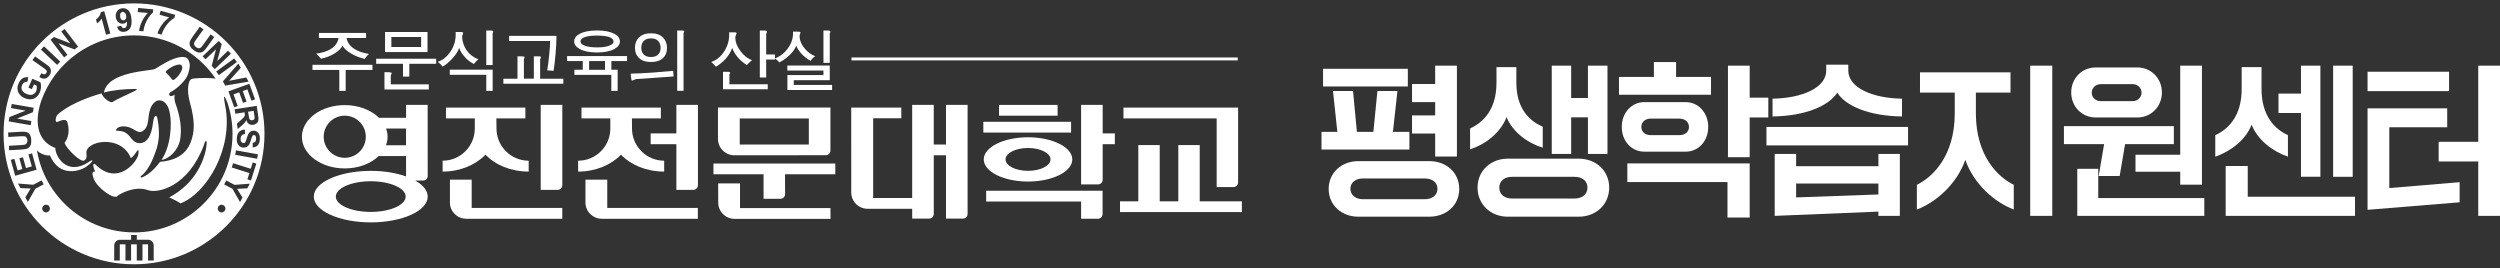 <?xml version="1.0" encoding="UTF-8"?><svg id="_레이어_2" xmlns="http://www.w3.org/2000/svg" viewBox="0 0 994.38 106.6"><rect x="0" y="0" width="994.38" height="106.6" fill="#333333" stroke="none"/><defs><style>.cls-1{fill:none;}.cls-1,.cls-2{stroke-width:0px;}.cls-2{fill:#fff;}</style></defs><g id="_레이어_1-2"><path class="cls-2" d="m525.63,59.47v-7.02h6.3l-1.73-16.25h7.97l1.54,16.25h6.55l1.61-16.25h7.96l-1.79,16.25h6.55v7.02h-34.95Zm.62-25.09v-7.02h33.72v7.02h-33.72Zm14.02,29.71h28.22c6.79,0,11.92,4.55,11.92,11.05s-5.12,11.05-11.92,11.05h-28.22c-6.67,0-11.79-4.62-11.79-11.05s5.12-11.05,11.79-11.05Zm26.43,15.15c2.96,0,5.06-1.62,5.06-4.16s-2.1-4.1-5.06-4.1h-24.64c-2.84,0-4.94,1.62-4.94,4.1s2.1,4.16,4.94,4.16h24.64Zm-5.06-26.13v-7.22h9.2v-5.26h-9.2v-7.22h9.2v-7.28h8.65v36.14h-8.65v-9.17h-9.2Z"/><path class="cls-2" d="m584.73,51.08c5.12-2.34,10.5-7.34,10.5-18.2v-6.18h7.9v6.18c0,10.59,5.43,15.28,10.5,17.55v8.32c-5.93-1.82-11.92-6.11-14.39-12.16-2.47,6.37-8.58,10.92-14.51,12.81v-8.32Zm14.95,12.03h28.28c6.79,0,12.1,4.75,12.1,11.51s-5.31,11.57-12.1,11.57h-28.28c-6.67,0-11.98-4.81-11.98-11.57s5.31-11.51,11.98-11.51Zm26.55,15.86c2.96,0,5.19-1.56,5.19-4.35s-2.22-4.29-5.19-4.29h-24.82c-2.84,0-5.06,1.5-5.06,4.29s2.22,4.35,5.06,4.35h24.82Zm-9.02-17.75V26.12h7.72v12.87h6.67v-12.87h7.78v35.1h-7.78v-14.56h-6.67v14.56h-7.72Z"/><path class="cls-2" d="m643.95,37.69v-7.08h13.89v-5.92h8.83v5.92h13.89v7.08h-36.62Zm10,2.93h16.61c4.82,0,8.89,4.09,8.89,9.88s-4.07,9.82-8.89,9.82h-16.61c-4.82,0-8.89-4.03-8.89-9.82s4.07-9.88,8.89-9.88Zm-6.67,31.79v-7.41h48.66v21.52h-8.83v-14.11h-39.83Zm20.69-18.66c2.47,0,3.83-1.5,3.83-3.25s-1.36-3.32-3.83-3.32h-11.36c-2.41,0-3.77,1.5-3.77,3.32s1.36,3.25,3.77,3.25h11.36Zm19.33,8.78V26.12h8.64v12.74h7.41v7.87h-7.41v15.79h-8.64Z"/><path class="cls-2" d="m702.61,57.84v-7.35h56.32v7.35h-56.32Zm2.41-18.59c11.98-.2,21.37-4.42,21.37-11.18v-2.34h8.77v2.34c0,6.76,9.45,10.99,21.37,11.18v7.08c-13.4-.2-22.54-4.29-25.75-9.49-3.33,5.2-12.47,9.29-25.75,9.49v-7.08Zm.87,46.61v-24.64h8.52v4.88h32.73v-4.88h8.52v24.64h-8.52v-1.69l-41.25,1.69Zm8.52-7.34l32.73-1.17v-4.35h-32.73v5.53Z"/><path class="cls-2" d="m762.44,73.51c6.24-3.05,15.01-11.38,15.07-28.28v-8.39h-13.83v-8.06h36v8.06h-13.77v8.39c.06,16.9,8.83,25.22,15.07,28.28v9.82c-7.66-2.86-15.93-10.14-19.27-19.76-3.34,9.62-11.67,16.9-19.27,19.76v-9.82Zm45.08,12.35V26.12h8.77v59.74h-8.77Z"/><path class="cls-2" d="m834.76,70l2.16-12.68h-15.99v-7.15h43.72v7.15h-19.39l-2.16,12.68h-8.34Zm-1.17-23.27c-5.62,0-9.76-4.42-9.76-9.95s4.14-9.95,9.76-9.95h16.55c5.56,0,9.76,4.42,9.76,9.95s-4.2,9.95-9.76,9.95h-16.55Zm-7.35,39.13v-18.72h8.34v11.64h42.18v7.08h-50.51Zm22.11-45.63c1.85,0,3.46-1.5,3.46-3.31,0-1.95-1.61-3.45-3.46-3.45h-12.84c-1.91,0-3.52,1.5-3.52,3.45,0,1.82,1.61,3.31,3.52,3.31h12.84Zm18.84,33.22v-5.14h-17.79v-6.76h17.79V26.12h8.64v47.32h-8.64Z"/><path class="cls-2" d="m881.13,53.75c5.12-2.27,10.56-7.61,10.5-18.46v-8.58h7.9v8.58c-.06,10.86,5.43,16.19,10.5,18.46v8.58c-6.12-2.14-12.04-6.63-14.45-12.74-2.35,6.11-8.34,10.6-14.45,12.74v-8.58Zm4.14,32.11v-19.83h8.77v12.22h42.67v7.61h-51.44Zm21-40.89v-7.74h8.95v-11.12h7.72v44.2h-7.72v-25.35h-8.95Zm21.74,25.35V26.12h7.78v44.2h-7.78Z"/><path class="cls-2" d="m941.7,36.26v-7.74h32.42v7.74h-32.42Zm0,47.19v-40.37h31.68v7.54h-23.03v24.18l27.97-2.34v8l-36.62,2.99Zm44.03,2.41v-21.65h-15.75v-7.8h15.75v-30.29h8.65v59.74h-8.65Z"/><path class="cls-2" d="m148.15,27.81h-10.66v8.32h-2.53v-8.32h-10.67v-2.03h23.85v2.03Zm-2.54-14.7v2h-7.78c.34,1.79,1.37,3.24,3.09,4.33,1.48.95,3.41,1.61,5.83,2.01-.36.33-.67.67-.97,1.02-.25.28-.49.59-.75.96-1.92-.43-3.7-1.14-5.36-2.14-1.72-1-2.87-2.05-3.44-3.14-.5,1.09-1.57,2.14-3.2,3.14-1.68,1.02-3.47,1.71-5.39,2.06-.29-.36-.58-.72-.88-1.06-.34-.37-.68-.69-1.01-.97,2.41-.3,4.37-.91,5.88-1.86,1.7-1.07,2.72-2.52,3.04-4.36h-7.83v-2h18.76Z"/><path class="cls-2" d="m173.47,25.37h-10.66v5.11h-2.52v-5.11h-10.67v-2h23.86v2Zm-17.69,3.65c.08.12,0,.33-.18.62-.05.09-.1.15-.13.18-.02.05-.03.11-.03.16v3.56h15.12v2.04h-17.64v-6.85h1.58c.75,0,1.17.1,1.28.3Zm14.26-16.29v7.98h-16.89v-7.98h16.89Zm-14.37,2v3.96h11.84v-3.96h-11.84Z"/><path class="cls-2" d="m184.18,12.91c.09.09.06.3-.08.65-.11.23-.17.41-.21.55-.07.26-.1.5-.08.75.16,1.98.77,3.73,1.85,5.23,1.12,1.58,2.66,2.75,4.6,3.48-.28.21-.55.46-.8.74-.16.17-.37.43-.65.75l-.31.39c-1.42-.69-2.67-1.67-3.75-2.91-.99-1.12-1.7-2.29-2.13-3.52-.35,1.23-1.22,2.63-2.63,4.19-1.33,1.44-2.62,2.53-3.91,3.29-.31-.39-.62-.74-.95-1.05-.35-.34-.7-.63-1.04-.86,1.97-.62,3.66-1.97,5.07-4.03,1.56-2.3,2.25-4.92,2.07-7.83h1.7c.68,0,1.1.05,1.25.18Zm11.77,23.23h-2.53v-6.4h-14.52v-2.04h17.06v8.43Zm.22-23.73c.07.11.03.29-.1.55-.04.1-.09.17-.1.21-.02.06-.02.13-.02.2v12.5h-2.53v-13.72h1.77c.57,0,.9.09.99.27Z"/><path class="cls-2" d="m208.63,22.64c.06.11.02.29-.12.57-.05.09-.09.16-.1.2-.02.09-.03.17-.03.23v7.66h3.96v-8.89h1.74c.62,0,.98.07,1.08.24.06.11,0,.29-.16.57-.05.09-.1.16-.13.2-.02.09-.03.17-.03.23v7.66h9.23v2h-23.85v-2h5.61v-8.89h1.67c.64,0,1,.07,1.11.24Zm12.71-8.36c0,2.2-.13,4.7-.4,7.49-.2,2.48-.46,4.62-.76,6.42-.58-.05-1.03-.09-1.32-.13-.48-.03-.87-.05-1.2-.05.26-1.45.51-3.41.76-5.91.26-2.56.39-4.48.39-5.8h-16.31v-2.03h18.84Z"/><path class="cls-2" d="m231.79,24.3h-6.23v-2h23.85v2h-6.24v3.45h2.5v8.38h-2.52v-6.35h-14.68v-2.03h3.33v-3.45Zm12.49-10.9c1.52.78,2.29,1.81,2.29,3.1,0,1.21-.76,2.22-2.29,3.03-1.66.89-3.93,1.34-6.8,1.34s-5.17-.44-6.81-1.34c-1.53-.81-2.29-1.82-2.29-3.03,0-1.28.77-2.32,2.29-3.1,1.64-.85,3.91-1.28,6.81-1.28s5.15.44,6.8,1.28Zm-11.76,1.37c-1.09.42-1.62.99-1.62,1.73,0,.68.53,1.22,1.62,1.64,1.18.47,2.83.71,4.96.71s3.75-.23,4.92-.71c1.08-.41,1.64-.96,1.64-1.64,0-.74-.56-1.31-1.64-1.73-1.14-.41-2.78-.62-4.92-.62s-3.82.21-4.96.62Zm8.12,9.53h-6.32v3.45h6.32v-3.45Z"/><path class="cls-2" d="m259.5,28.88c2.2-.16,4.96-.39,8.27-.71l.15,2.24-6.52.46c-2.11.16-3.64.27-4.55.34-1.53.11-2.65.18-3.38.21-.29,0-.58.05-.86.16-.16.05-.35.14-.6.28-.34.17-.57.24-.68.16-.15-.11-.25-.5-.31-1.15l-.17-1.59c2.37-.02,5.26-.16,8.66-.41Zm-5.44-5.91c-1.01-1-1.51-2.31-1.51-3.93s.5-3.02,1.51-4.06c1.12-1.16,2.75-1.74,4.89-1.74s3.67.58,4.81,1.74c1.02,1.06,1.54,2.41,1.54,4.06s-.49,2.96-1.46,3.93c-1.12,1.13-2.75,1.69-4.92,1.69s-3.74-.57-4.86-1.69Zm1.92-6.61c-.61.66-.91,1.56-.91,2.68s.31,1.92.91,2.57c.67.71,1.66,1.07,2.96,1.07s2.26-.37,2.91-1.07c.61-.65.91-1.5.91-2.57s-.31-2.03-.91-2.68c-.65-.73-1.63-1.09-2.91-1.09s-2.3.35-2.96,1.09Zm16.2-3.98c.04.11-.03.27-.18.49-.05.08-.08.12-.09.14-.02.05-.03.09-.03.12v23h-2.52V12.14h1.95c.52,0,.82.08.88.24Z"/><path class="cls-2" d="m292.92,13.01c.09.08.06.28-.08.61-.12.28-.2.52-.26.71-.09.31-.12.63-.1.96.04,1.58.72,3.28,2.06,5.05,1.35,1.82,2.88,3.01,4.58,3.59-.33.24-.68.55-1.07.94-.24.22-.57.57-.99,1.01-1.35-.84-2.56-1.86-3.62-3.09-1.02-1.22-1.75-2.46-2.2-3.73-.54,1.54-1.42,3-2.65,4.37-1.11,1.21-2.39,2.26-3.83,3.12-.36-.44-.66-.79-.91-1.04-.31-.33-.64-.61-.96-.86,2.18-.74,3.95-2.23,5.3-4.42,1.39-2.26,2-4.72,1.82-7.38h1.66c.71,0,1.13.05,1.25.16Zm-2.52,15.82c.05.1,0,.29-.16.58-.03.08-.06.14-.09.17,0,.05-.02.1-.02.16v3.77h15.25v2.01h-17.8v-6.96h1.74c.6,0,.96.09,1.06.27Zm14.68-16.42c.05.13,0,.35-.15.68-.07.13-.11.24-.13.31-.04.13-.05.23-.05.33v7.94h3.51v2.02h-3.51v7.13h-2.53V12.14h1.79c.62,0,.97.09,1.08.27Z"/><path class="cls-2" d="m318.34,12.78c.08.08.06.28-.06.59-.1.24-.17.41-.21.55-.05.23-.07.45-.05.69.12,1.67.81,3.24,2.06,4.71,1.16,1.39,2.55,2.4,4.16,3.03-.38.24-.73.54-1.07.91-.29.3-.54.64-.72.96-1.46-.81-2.71-1.79-3.72-2.92-.98-1.06-1.65-2.1-2.01-3.14-.47,1.22-1.33,2.45-2.6,3.69-1.25,1.23-2.64,2.23-4.16,2.99-.21-.3-.48-.57-.78-.84-.23-.21-.55-.46-.96-.75,2.11-.82,3.87-2.19,5.23-4.11,1.47-2.06,2.11-4.25,1.96-6.56h1.69c.69,0,1.11.06,1.26.19Zm11.7,13.29v5.82h-14.31v1.88h15.24v2.02h-17.78v-5.93h14.34v-1.8h-14.37v-2h16.88Zm.23-13.66c.06.13.03.33-.09.6-.05.1-.1.17-.11.2-.02.08-.03.14-.03.21v11.58h-2.51v-12.86h1.79c.53,0,.86.09.95.27Z"/><rect class="cls-2" x="338.66" y="22.86" width="153.65" height="1.16"/><path class="cls-2" d="m239.36,87.02h38.21v-4.31h-36.03v-11.25h-8.67v9.1c0,3.57,2.92,6.45,6.49,6.45Z"/><path class="cls-2" d="m251.39,51.12l-.04-4.04h11.51v-4.28h-31.57v4.28h11.47v4.04c0,7.07-5.73,12.8-12.81,12.8v4.33c6.99,0,13.17-2.68,17.06-6.73,3.9,4.11,10.13,6.73,17.17,6.73v-4.33c-7.06,0-12.8-5.73-12.8-12.8Z"/><path class="cls-2" d="m223.66,41.7h-8.59v33.82h6.75c1.01,0,1.84-.82,1.84-1.83v-31.98Z"/><path class="cls-2" d="m438.54,75.86h-46.29v4.29h37.76v6.86h6.69c1.01,0,1.85-.82,1.85-1.84v-9.31h-.01Z"/><path class="cls-2" d="m185.44,87.02h38.21v-4.31h-36.04v-11.25h-8.65v9.1c0,3.57,2.91,6.45,6.48,6.45Z"/><path class="cls-2" d="m330.34,87.05l-.03-4.29h-35.97v-9.81h-8.69l.03,7.62c0,3.58,2.9,6.48,6.47,6.48h38.18Z"/><path class="cls-2" d="m384.85,41.7h-8.58v15.79h-4.87v-15.79h-8.58v37.06h-15.52v-31.72h11.2v-4.25h-19.93l.02,33.77c0,3.57,2.9,6.48,6.48,6.48h17.75v3.9h6.75c1.01,0,1.84-.82,1.84-1.84v-23.33h4.86v25.17h6.74c1.01,0,1.85-.82,1.85-1.84v-43.4Z"/><path class="cls-2" d="m443.43,53.07h-4.84v-11.37h-8.58v31.65h6.74c1.02,0,1.84-.82,1.84-1.84v-14.16h4.84v-4.28Z"/><path class="cls-2" d="m332.25,65.04h-48.47v4.28h19.93v9.74h6.72c1.01,0,1.84-.82,1.84-1.84l-.03-7.9h20v-4.28Z"/><path class="cls-2" d="m277.6,41.7h-8.57v11.37h-10.23v4.28h10.23v18.16h6.74c1.01,0,1.84-.82,1.84-1.83v-31.98Z"/><path class="cls-2" d="m165.19,71.82h3.08c1.01,0,1.85-.82,1.85-1.83l-.02-28.29h-8.58v5.15h-10.77c-3.11-3.06-8.05-5.05-13.62-5.05-9.42,0-17.05,5.64-17.05,12.6s7.63,12.59,17.05,12.59c5.5,0,10.37-1.92,13.48-4.91h10.9v8.09c-3.86-1.38-8.73-2.21-14.04-2.21-12.52,0-22.66,4.59-22.66,10.24s10.14,10.25,22.66,10.25,22.65-4.59,22.65-10.25c0-2.41-1.85-4.62-4.93-6.38Zm-28.06-9.05c-4.63,0-8.38-3.76-8.38-8.38s3.75-8.38,8.38-8.38,8.37,3.75,8.37,8.38-3.75,8.38-8.37,8.38Zm10.34,21.52c-7.68,0-13.9-2.73-13.9-6.1s6.22-6.1,13.9-6.1,13.88,2.73,13.88,6.1-6.21,6.1-13.88,6.1Zm14.04-26.51h-7.99c.41-1.08.64-2.22.64-3.39s-.22-2.22-.6-3.27h7.94v6.66Z"/><rect class="cls-2" x="397.37" y="41.73" width="23.29" height="4.28"/><rect class="cls-2" x="391.13" y="48.44" width="34.9" height="4.29"/><path class="cls-2" d="m408.9,54.6c-9.73,0-17.61,3.94-17.61,8.81s7.88,8.8,17.61,8.8,17.61-3.94,17.61-8.8-7.89-8.81-17.61-8.81Zm0,13.35c-4.95,0-8.95-2.03-8.95-4.54s4.01-4.55,8.95-4.55,8.95,2.04,8.95,4.55-4.01,4.54-8.95,4.54Z"/><path class="cls-2" d="m197.48,51.12l-.05-4.04h11.53v-4.28h-31.58v4.28h11.47v4.04c0,7.07-5.74,12.8-12.8,12.8v4.33c6.98,0,13.16-2.68,17.06-6.73,3.89,4.11,10.12,6.73,17.17,6.73v-4.33c-7.07,0-12.8-5.73-12.8-12.8Z"/><path class="cls-2" d="m328.43,61.73c1.01,0,1.87-.79,1.87-1.8v-17.15h0l-44.73-.02v12.49c0,3.57,2.92,6.51,6.49,6.51l36.36-.02m-34.19-14.62h27.48v10.38h-27.48v-10.38Z"/><path class="cls-2" d="m477.19,80.08v-22.38h-8.51v22.38h-7.4v-22.38h-8.51v22.38h-7.28v4.28h48.47v-4.28h-16.77Zm6.74-5.68h6.68c1.02,0,1.85-.84,1.85-1.84v-29.75h-45.6v4.29h37.07v27.3Z"/><path class="cls-1" d="m53.3,0C23.85,0,0,23.87,0,53.3s23.85,53.3,53.3,53.3,53.31-23.86,53.31-53.3S82.73,0,53.3,0Z"/><path class="cls-2" d="m99.23,47.32c.1.2.26.35.45.43.19.09.43.12.68.08.29-.05.53-.16.68-.35.16-.18.24-.43.24-.72,0-.15-.06-.58-.18-1.29l-.21-1.38-2.22.34.21,1.31c.13.85.24,1.37.35,1.58ZM49.15,8.09c.34-.03.61-.19.82-.48.2-.28.29-.68.25-1.2-.06-.57-.22-.99-.51-1.28-.28-.29-.6-.42-.95-.39-.32.03-.57.18-.77.46-.19.28-.26.7-.21,1.28.05.59.2,1.01.46,1.28.26.25.57.36.91.34Zm4.16-6.74C24.66,1.35,1.42,24.58,1.42,53.24s23.24,51.88,51.89,51.88,51.89-23.23,51.89-51.88S81.96,1.35,53.31,1.35Zm50.05,53.98c-.05,1.1-.34,1.93-.85,2.47-.51.54-1.17.81-1.99.8v-1.78c.45-.06.8-.21,1-.45.22-.24.34-.61.35-1.12.02-.52-.07-.94-.27-1.24-.13-.19-.31-.29-.53-.3-.21,0-.39.07-.56.24-.2.22-.42.76-.66,1.62-.24.86-.49,1.49-.72,1.9-.24.41-.56.72-.95.94-.39.22-.87.31-1.42.3-.51-.03-.98-.18-1.4-.49-.43-.3-.75-.72-.95-1.24-.19-.52-.27-1.17-.23-1.94.04-1.12.34-1.97.89-2.54.54-.58,1.3-.91,2.3-.98l.09,1.74c-.59.08-1.02.28-1.31.58-.28.32-.44.74-.47,1.28-.03.57.08,1.02.31,1.32.24.3.51.46.84.47.21.02.39-.03.54-.16.16-.12.29-.32.42-.63.08-.2.23-.68.44-1.41.28-.95.6-1.61.97-1.99.51-.52,1.11-.76,1.81-.74.45.02.88.16,1.25.44.39.27.67.65.85,1.14.19.49.27,1.08.24,1.77Zm-.68-9.5c.14.93.17,1.62.09,2.07-.11.44-.32.83-.69,1.14-.36.32-.8.52-1.32.6-.66.1-1.23-.01-1.72-.32-.49-.32-.85-.86-1.09-1.61-.16.42-.35.77-.59,1.07-.22.29-.64.69-1.26,1.22l-1.54,1.34-.33-2.11,1.7-1.57c.61-.56.99-.93,1.14-1.14.15-.19.25-.39.29-.59.03-.2.02-.49-.03-.9l-.06-.36-3.66.57-.28-1.77,8.76-1.36.58,3.73Zm-1.25-6.3l-1.41.51-1.62-4.5-1.85.67,1.51,4.18-1.4.51-1.51-4.19-2.27.82,1.68,4.65-1.4.5-2.29-6.34,8.33-3.01,2.24,6.18Zm-5.65-12.56l-4.62,5.17,6.78-1.32.94,1.65-9.29,1.58-.94-1.67,6.17-7.1.95,1.69Zm-1.56-2.29l-7.17,5.21-1.05-1.45,7.17-5.2,1.05,1.45Zm-6.02-7.14l-1.78,6.7,4.29-4.07,1.14,1.2-6.41,6.11-1.24-1.3,1.73-6.57-4.19,3.98-1.14-1.2,6.42-6.11,1.2,1.27Zm-12.64-1.15c.2-.47.59-1.13,1.16-1.93l2.75-3.83,1.46,1.03-2.79,3.9c-.46.62-.73,1.04-.81,1.25-.15.34-.18.68-.08,1.02.12.35.37.67.77.96.42.29.79.43,1.13.41.33-.02.61-.14.82-.35.22-.21.53-.61.94-1.18l2.85-3.98,1.46,1.04-2.71,3.78c-.61.87-1.09,1.45-1.43,1.75-.34.3-.69.5-1.07.59-.39.09-.83.09-1.27-.02-.47-.11-.98-.36-1.55-.77-.69-.49-1.14-.95-1.39-1.36-.24-.42-.38-.82-.4-1.22-.02-.4.03-.76.17-1.09Zm-12.1-10.54l.43-1.58,5.8,1.63-.35,1.23c-.6.34-1.28.87-2.03,1.61-.74.74-1.38,1.58-1.91,2.49-.54.92-.91,1.77-1.13,2.55l-1.64-.46c.36-1.22.97-2.38,1.81-3.52.83-1.15,1.79-2.1,2.86-2.88l-3.85-1.07Zm-8.51-2.69l5.98.57-.11,1.26c-.54.44-1.11,1.09-1.7,1.96-.6.87-1.08,1.8-1.44,2.8-.36,1-.58,1.9-.65,2.71l-1.7-.17c.15-1.26.53-2.52,1.14-3.79.62-1.27,1.39-2.38,2.31-3.34l-4-.37.17-1.63Zm-8.27,1.15c.5-.62,1.18-.95,2.03-1.03.93-.08,1.72.21,2.39.88.65.67,1.05,1.82,1.2,3.47.15,1.67-.06,2.9-.61,3.71-.56.79-1.34,1.23-2.33,1.32-.71.06-1.31-.08-1.78-.42-.48-.34-.82-.88-1-1.63l1.68-.34c.07.34.2.59.39.74.19.16.43.22.71.19.36-.03.66-.22.88-.58.22-.36.31-1.07.3-2.11-.39.55-.92.86-1.59.91-.71.07-1.36-.16-1.94-.67-.56-.51-.9-1.21-.97-2.1-.09-.93.13-1.71.63-2.32Zm-7.28,2.23c.41-.55.64-1.12.7-1.71l1.36-.38,2.43,8.9-1.71.46-1.74-6.4c-.46.74-1.07,1.38-1.83,1.88l-.43-1.53c.41-.27.82-.68,1.22-1.22Zm-17.92,8.2l6.49,2.51-3.6-4.7,1.32-1.02,5.39,7.04-1.43,1.09-6.35-2.43,3.52,4.59-1.33,1.01-5.39-7.05,1.38-1.06Zm-3.96,3.69l6.45,6.07-1.23,1.31-6.45-6.08,1.23-1.3Zm-3.58,4.01l4.58,3.24c.59.43,1.02.8,1.27,1.14.32.44.47.94.47,1.49,0,.55-.24,1.13-.66,1.74-.5.71-1.1,1.12-1.77,1.21-.68.11-1.4-.11-2.17-.66l.81-1.49c.43.28.77.43,1.01.44.38.02.67-.12.9-.44.23-.33.31-.62.21-.89-.09-.26-.43-.61-1.01-1.01l-4.67-3.31,1.03-1.45Zm-6.55,10.76c.44-1.01.99-1.7,1.66-2.09.66-.38,1.41-.49,2.23-.33l-.4,1.76c-.44-.06-.84.02-1.22.24-.36.22-.65.56-.85,1.04-.32.71-.34,1.38-.07,2,.28.61.86,1.13,1.75,1.51.96.43,1.78.52,2.45.3.67-.23,1.15-.68,1.46-1.38.15-.34.22-.72.24-1.12.02-.41-.02-.77-.11-1.1l-1.03-.45-.81,1.88-1.38-.59,1.53-3.55,3.24,1.4c.18.5.26,1.12.23,1.88-.04.76-.18,1.47-.48,2.14-.37.86-.87,1.52-1.5,1.99-.64.48-1.35.73-2.15.76-.8.03-1.6-.12-2.37-.46-.86-.36-1.53-.87-2.03-1.51-.5-.64-.78-1.38-.82-2.22-.05-.64.09-1.34.42-2.12Zm-3.63,13.37l6.46-2.57-5.85-1.01.3-1.64,8.73,1.51-.31,1.78-6.3,2.52,5.69.99-.28,1.64-8.74-1.51.3-1.72Zm-.24,11.42l4.8-.28c.76-.04,1.24-.09,1.46-.15.36-.1.64-.29.85-.6.21-.3.29-.7.27-1.2-.03-.51-.16-.88-.38-1.14-.23-.24-.5-.38-.8-.42-.3-.03-.81-.03-1.51,0l-4.89.28-.09-1.78,4.65-.27c1.06-.06,1.81-.05,2.26.02.45.07.82.23,1.14.47.32.25.58.58.79,1.01.19.43.32.99.36,1.69.03.84-.02,1.49-.19,1.93-.17.45-.4.81-.7,1.08-.29.28-.61.46-.95.56-.5.14-1.25.24-2.24.3l-4.71.27-.1-1.79Zm.76,5.59l1.44-.41,1.29,4.6,1.88-.53-1.19-4.28,1.43-.4,1.21,4.28,2.32-.65-1.34-4.77,1.44-.41,1.81,6.5-8.53,2.39-1.77-6.33Zm9.8,11.48l-3.01,5.27-.98-1.86,2.11-3.49-4.06-.16-.96-1.82,6.07.48,3.29-1.74.84,1.58-3.3,1.74Zm4.24,9.42c-.85,0-1.53-.69-1.53-1.53s.69-1.53,1.53-1.53,1.53.68,1.53,1.53-.68,1.53-1.53,1.53Zm40.58,19.14v-6.43h-2.23v6.43h-2.26v-6.43h-2.27v6.43h-2.24v-6.43h-2.25v6.43h-2.23l.02-6.03c0-1.23,1-2.22,2.23-2.22h4.48v-1.9h2.27v1.89h4.49c1.22,0,2.23.99,2.23,2.23v6.03s-2.23,0-2.23,0Zm-5.58-11.19c-19.39,0-35.47-14.07-38.62-32.54l-.03-.15c.77,1.14,3.79,2.43,5.17,2.04,3.9,9.26,12.53,6.11,14.8,4.29,2.85-2.18,2.57-3.05.51-1.53-8.76,5.62-13.27-2.66-13.12-5.67-9.71-3.72-6.98-14.93-5.66-18.67,5.37-15.21,19.89-26.12,36.95-26.12,13.48,0,25.37,6.82,32.43,17.18-2.97-.32-5.53-.36-8.99,0-.62.09-1.14.5-1.38,1.01-1.67,4.1.67,9.86.91,11.52,1.09,5.18,1.14,8.66-.49,12.9-2.08,5.28-6.92,7.27-12.13,7.68-2.02,2.62-4.13,4.86-7.03,6.14-.27.09-.52.17-.71-.14-.13-.36.51-.49,1.12-1.19,2.19-2.31,3.68-5.38,5.17-9.8.94-3.12,1.51-6.64.35-12.46-.11-.51-.21-.74-.53-.79-.54-.03-.93.54-1.25,3.13-.27,1.97-.67,3.87-1.71,5.53-.78,1.33-2.09,2.16-3.61,2.15-1.85,0-2.9-1.42-3.92-2.73-1.33-1.5-2.51-2.19-5.15-2.21-.3-.04-.28-.28-.2-.47.5-.96,1.68-1.21,2.77-1.29,1.81,0,3.3.62,4.76,1.57,1.93,1.18,2.67.71,3.66-.17,1.01-.98,1.33-2.29,1.52-3.62.35-2.99.61-6.14,3.17-7.79.64-.38,1.53-.39,2.34-.16,1.6.67,2.53,2.36,2.87,3.82,1.43,5.43.46,14.67-3.07,19.71,3.35-.41,6.64-4.21,7.35-7.68.92-4.67.07-9.56-1.71-14.6-.51-1.18-.54-2.53-.4-3.64-.35.26-.93.46-1.24.53-.35.05-.69-.11-.89-.43-.13-.38.05-.87.43-1.08,2.26-1.18,5.44-3.96,6.67-6.39.52-1.14,1.11-3.1,1.05-4.47-.03-.88-.43-2.18-1.07-2.7-1.76-1.33-5.63.37-6.72.83-2.11,1.02-5.37,3.03-6.06,3.46-1.36.81-18.91.88-20.29,9.37,3.5-.94,8.13-1.45,12.57-1.41,1.05-.03.37.51-1.05,1.15-.95.45-6.79,3.09-8.2,4.07-.53.33-3.41-1.11-4.26-3.46-.47.13-11.25,2.96-17.37,8.3-1.19,1.26-1,3.16-.49,3.07.95-.05,3.57-1.96,4.29.19.32.95,1.27,5.11-1.15,8.04.5,2.14,6.39,8.02,7.82,7.08,1.04-.73,1.02-1.51.87-2.79-.69-5,13.73-7.86,17.67,1.84.98-.56,1.65-1.66,2.35-2.66.48-.82.84-.8.69.9-.18,2.97-8.18,13.25-17.14,4.28-.64-.62-1.47-.09-.11,2.84-.88,0-1.53.22-.53,2.88,1.28,3.55,8.27,8.69,9.56,6.72.2-.24,6.27-4.24,12.02-2.21,3.83,1.4,15.92-1.29,22.15-17.75.48-1.88,1.36-2.79,1.14-.36-.47,5.05-3.8,15.14-14.89,21.01,1.02.36,4.02,1.93,4.52,2.36,10.27-3.9,21.13-21.74,17.78-38.83-1.43-7.34.89-1.19.89-1.19,1.3,3.9,2.01,8.07,2.01,12.41,0,21.63-17.54,39.17-39.17,39.17Zm12.79-64.17c.75-.78,1.81-1.42,2.82-1.95.89-.38,2.56-.97,3.16-.45.89.9.16,2.37-.39,3.16-.67,1.14-1.41,1.94-2.48,2.7-.31.23-.61.05-.81-.16-.67-.93-1.58-1.94-2.33-2.63-.2-.16-.2-.44.02-.66Zm22.02,56.23c-.84,0-1.52-.69-1.52-1.53s.69-1.53,1.52-1.53,1.54.68,1.54,1.53-.69,1.53-1.54,1.53Zm10.25-9.58l-4.07.21,2.14,3.45-.96,1.82-3.02-5.29-3.3-1.74.84-1.57,3.29,1.74,6.05-.47-.98,1.85Zm1.45-3.12l-1.42-.45.79-2.5-7.02-2.22.54-1.71,7.02,2.22.79-2.51,1.43.45-2.13,6.71Zm2.45-8.65l-8.73-1.58.32-1.76,8.73,1.58-.32,1.76Z"/></g></svg>